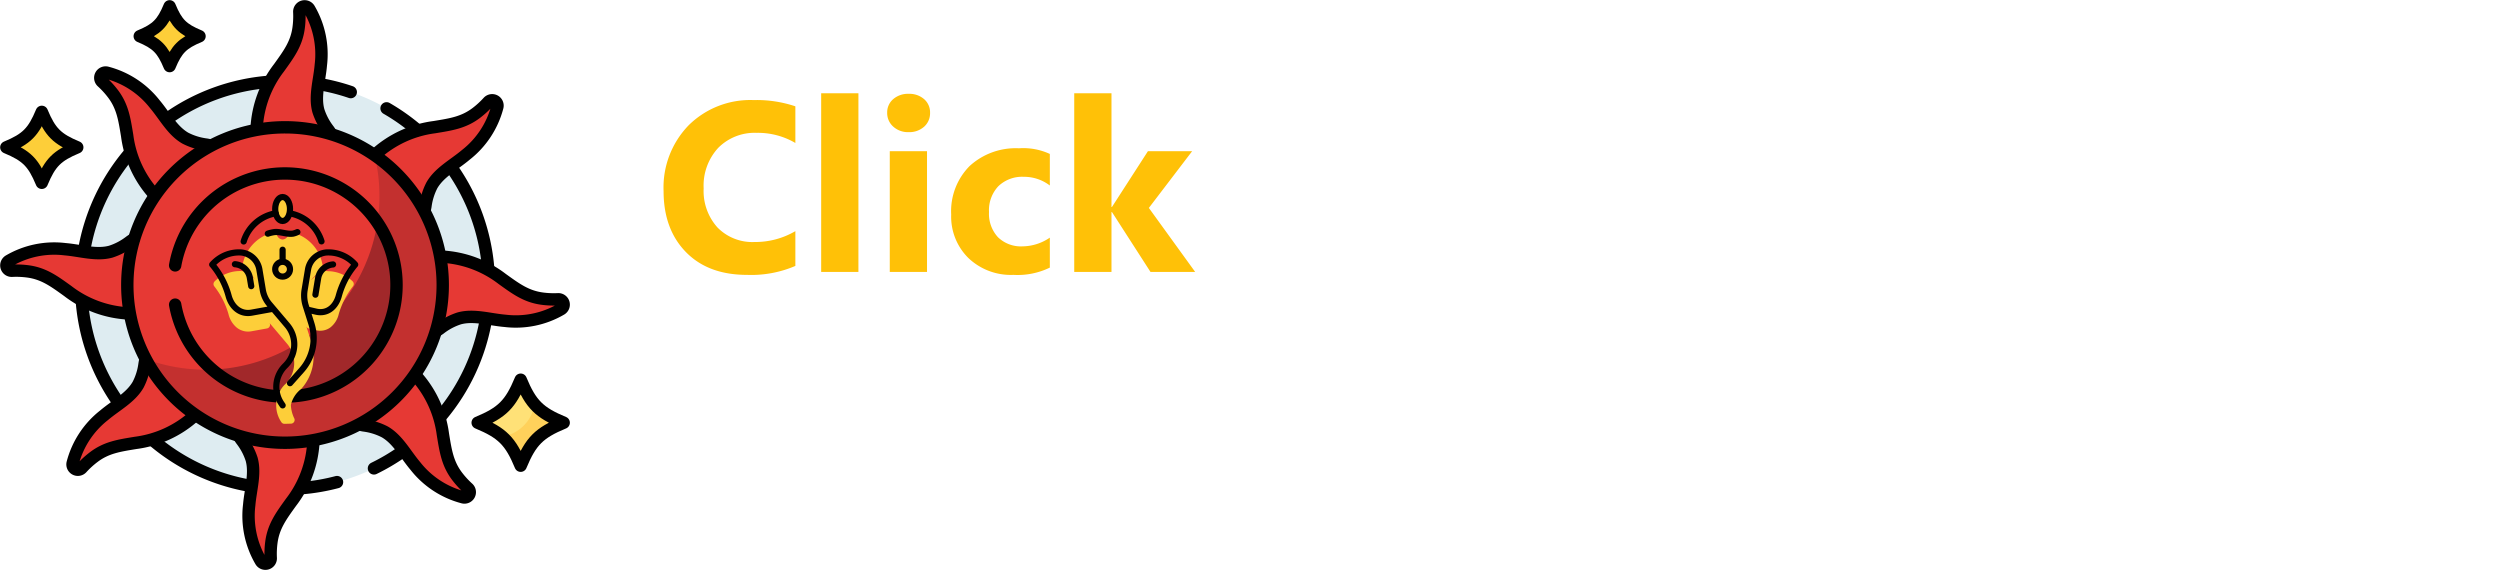 <svg xmlns="http://www.w3.org/2000/svg" xmlns:xlink="http://www.w3.org/1999/xlink" width="403.901" height="92.096" viewBox="0 0 403.901 92.096"><defs><filter id="a" x="25.493" y="28.574" width="40.674" height="48.906" filterUnits="userSpaceOnUse"><feOffset dy="3" input="SourceAlpha"/><feGaussianBlur stdDeviation="3" result="b"/><feFlood flood-color="#fca62f"/><feComposite operator="in" in2="b"/><feComposite in="SourceGraphic"/></filter></defs><g transform="translate(-483.552 -294.067)"><g transform="translate(28 220)"><g transform="translate(456.145 75)"><g transform="translate(0 0)"><g transform="translate(0 0)"><path d="M107.195,140.122a32.928,32.928,0,1,1,32.928-32.928A32.914,32.914,0,0,1,107.195,140.122Z" transform="translate(-61.74 -62.08)" fill="#deecf1"/><path d="M230.7,30.949a17.854,17.854,0,0,1,3.476-13.519c1.591-2.217,2.819-3.859,3.17-6.434a14.308,14.308,0,0,0,.109-2.606.862.862,0,0,1,1.609-.453,14.475,14.475,0,0,1,1.87,9.047c-.212,2.508-1.036,5.031-.4,7.38a10.105,10.105,0,0,0,1.647,3.119,6.305,6.305,0,1,1-11.381,4.4s-.1-.935-.1-.935Z" transform="translate(-189.696 -7.41)" fill="#e63934"/><path d="M102.683,88.733a17.855,17.855,0,0,1-7.1-12.017c-.443-2.693-.735-4.722-2.308-6.791A14.309,14.309,0,0,0,91.507,68a.862.862,0,0,1,.818-1.458,14.475,14.475,0,0,1,7.719,5.075c1.623,1.923,2.825,4.29,4.938,5.5a10.1,10.1,0,0,0,3.37,1.041,6.306,6.306,0,1,1-4.935,11.161l-.733-.589Z" transform="translate(-75.63 -55.729)" fill="#e63934"/><path d="M30.949,223.279A17.854,17.854,0,0,1,17.43,219.8c-2.217-1.591-3.859-2.819-6.434-3.17a14.306,14.306,0,0,0-2.606-.109.862.862,0,0,1-.453-1.609,14.475,14.475,0,0,1,9.047-1.87c2.508.212,5.031,1.036,7.38.4a10.1,10.1,0,0,0,3.119-1.647,6.306,6.306,0,1,1,4.4,11.381l-.935.1Z" transform="translate(-7.07 -173.716)" fill="#e63934"/><path d="M88.733,308.02a17.855,17.855,0,0,1-12.017,7.1c-2.693.443-4.722.735-6.791,2.308A14.3,14.3,0,0,0,68,319.2a.862.862,0,0,1-1.458-.818,14.475,14.475,0,0,1,5.075-7.719c1.923-1.624,4.29-2.825,5.5-4.938a10.1,10.1,0,0,0,1.041-3.37,6.306,6.306,0,1,1,11.161,4.935l-.589.733Z" transform="translate(-55.389 -244.503)" fill="#e63934"/><path d="M223.279,345.6a17.854,17.854,0,0,1-3.476,13.519c-1.591,2.217-2.819,3.859-3.17,6.434a14.306,14.306,0,0,0-.109,2.606.862.862,0,0,1-1.609.453,14.475,14.475,0,0,1-1.87-9.047c.212-2.508,1.036-5.031.4-7.38a10.1,10.1,0,0,0-1.647-3.119,6.306,6.306,0,1,1,11.381-4.4s.1.935.1.935Z" transform="translate(-173.376 -278.908)" fill="#e63934"/><path d="M308.02,314.015a17.855,17.855,0,0,1,7.1,12.017c.443,2.693.735,4.722,2.308,6.791a14.32,14.32,0,0,0,1.766,1.92.862.862,0,0,1-.818,1.458,14.475,14.475,0,0,1-7.719-5.075c-1.624-1.923-2.825-4.29-4.938-5.5a10.1,10.1,0,0,0-3.37-1.041,6.306,6.306,0,1,1,4.935-11.16l.733.589Z" transform="translate(-244.164 -256.788)" fill="#e63934"/><path d="M345.6,230.7a17.854,17.854,0,0,1,13.519,3.476c2.217,1.591,3.859,2.819,6.434,3.17a14.309,14.309,0,0,0,2.606.109.862.862,0,0,1,.453,1.609,14.475,14.475,0,0,1-9.047,1.87c-2.508-.212-5.031-1.036-7.38-.4a10.1,10.1,0,0,0-3.119,1.647,6.306,6.306,0,1,1-4.4-11.381l.935-.1Z" transform="translate(-278.568 -190.035)" fill="#e63934"/><path d="M314.015,102.683a17.855,17.855,0,0,1,12.017-7.1c2.693-.443,4.722-.735,6.791-2.308a14.312,14.312,0,0,0,1.92-1.766.862.862,0,0,1,1.458.818,14.475,14.475,0,0,1-5.075,7.719c-1.923,1.623-4.29,2.825-5.5,4.938a10.1,10.1,0,0,0-1.041,3.37,6.305,6.305,0,1,1-11.16-4.935l.589-.733Z" transform="translate(-256.448 -75.97)" fill="#e63934"/><path d="M163.1,140.851c0,14.072-8.173,22.245-22.245,22.245-6.388,0-11.265-.975-15.737-4.86-2.354-2.045-5.292-2.654-6.77-5.429a25.485,25.485,0,0,1,36.978-32.931C161.974,124.474,163.1,132.154,163.1,140.851Z" transform="translate(-95.397 -95.736)" fill="#e63934"/><path d="M168.761,140.238a28.074,28.074,0,0,1-36.978,32.931,25.757,25.757,0,0,0,5.806,7.288,25.481,25.481,0,1,0,31.172-40.219Z" transform="translate(-108.835 -116.098)" fill="#c3302f"/><path d="M174.508,192.54a18.033,18.033,0,1,1,18.033-18.033A18.019,18.019,0,0,1,174.508,192.54Z" transform="translate(-129.054 -129.393)" fill="#e63934"/><path d="M217.726,200.232A28.126,28.126,0,0,1,191.024,224a18.029,18.029,0,0,0,26.7-23.764Z" transform="translate(-157.342 -165.221)" fill="#a1282a"/><g transform="translate(76.584 60.413)"><path d="M440.421,347.8c-3.318,1.5-3.744,2.278-5.242,5.6a.465.465,0,0,1-.846,0,8.8,8.8,0,0,0-3.04-3.694,13.811,13.811,0,0,0-3.213-1.9.465.465,0,0,1,0-.846,10.61,10.61,0,0,0,6.252-6.252.465.465,0,0,1,.846,0,13.818,13.818,0,0,0,1.9,3.213c1.054,1.269,1.356,2.143,3.341,3.04A.464.464,0,0,1,440.421,347.8Z" transform="translate(-427.808 -340.43)" fill="#ffe177"/><path d="M457.179,362.7a11.3,11.3,0,0,1-4.351-3.04,6.387,6.387,0,0,1-5.787,5.787,11.3,11.3,0,0,1,3.04,4.351.465.465,0,0,0,.846,0,10.611,10.611,0,0,1,6.252-6.252A.465.465,0,0,0,457.179,362.7Z" transform="translate(-443.556 -356.177)" fill="#ffd15b"/></g><g transform="translate(0 16.71)"><path d="M16.309,105.764c-2.942,1.328-3.319,2.019-4.647,4.961a.412.412,0,0,1-.75,0,7.8,7.8,0,0,0-2.695-3.275,12.248,12.248,0,0,0-2.848-1.685.412.412,0,0,1,0-.75,9.407,9.407,0,0,0,5.543-5.543.412.412,0,0,1,.75,0,12.248,12.248,0,0,0,1.685,2.848c.935,1.125,1.2,1.9,2.962,2.695A.412.412,0,0,1,16.309,105.764Z" transform="translate(-5.127 -99.229)" fill="#fdce39"/><path d="M31.166,118.974a10.013,10.013,0,0,1-3.858-2.7,5.663,5.663,0,0,1-5.131,5.131,10.015,10.015,0,0,1,2.7,3.858.412.412,0,0,0,.75,0,9.407,9.407,0,0,1,5.543-5.543A.412.412,0,0,0,31.166,118.974Z" transform="translate(-19.089 -113.19)" fill="#fdce39"/></g><g transform="translate(21.89)"><path d="M134.871,12.22c-2.348,1.06-2.65,1.612-3.71,3.96a.329.329,0,0,1-.6,0,6.226,6.226,0,0,0-2.152-2.615,9.78,9.78,0,0,0-2.274-1.345.329.329,0,0,1,0-.6A7.51,7.51,0,0,0,130.562,7.2a.329.329,0,0,1,.6,0,9.776,9.776,0,0,0,1.346,2.274,5.432,5.432,0,0,0,2.365,2.152A.329.329,0,0,1,134.871,12.22Z" transform="translate(-125.944 -7.003)" fill="#fdce39"/><path d="M146.734,22.767a7.994,7.994,0,0,1-3.08-2.152,4.521,4.521,0,0,1-4.1,4.1,8,8,0,0,1,2.152,3.08.329.329,0,0,0,.6,0,7.51,7.51,0,0,1,4.425-4.425A.329.329,0,0,0,146.734,22.767Z" transform="translate(-137.091 -18.149)" fill="#fdce39"/></g></g><g transform="translate(0.43 0.09)"><path d="M151.444,80.809a32.734,32.734,0,0,1,16.143-5.891" transform="translate(-125.363 -62.703)" fill="none" stroke="#000" stroke-linecap="round" stroke-linejoin="round" stroke-miterlimit="10" stroke-width="2"/><path d="M76.881,154.608a32.817,32.817,0,0,1,7.278-15.616" transform="translate(-64.31 -115.167)" fill="none" stroke="#000" stroke-linecap="round" stroke-linejoin="round" stroke-miterlimit="10" stroke-width="2"/><path d="M80.66,286.709A32.916,32.916,0,0,1,74.844,270.5" transform="translate(-62.642 -222.846)" fill="none" stroke="#000" stroke-linecap="round" stroke-linejoin="round" stroke-miterlimit="10" stroke-width="2"/><path d="M154.09,401.959a32.9,32.9,0,0,1-15.578-7.307" transform="translate(-114.774 -324.505)" fill="none" stroke="#000" stroke-linecap="round" stroke-linejoin="round" stroke-miterlimit="10" stroke-width="2"/><path d="M276.507,431.74a32.682,32.682,0,0,1-5.716.978" transform="translate(-223.085 -354.873)" fill="none" stroke="#000" stroke-linecap="round" stroke-linejoin="round" stroke-miterlimit="10" stroke-width="2"/><path d="M339.812,404.82a32.865,32.865,0,0,1-4.511,2.66" transform="translate(-275.907 -332.831)" fill="none" stroke="#000" stroke-linecap="round" stroke-linejoin="round" stroke-miterlimit="10" stroke-width="2"/><path d="M402.33,286.911a32.818,32.818,0,0,1-7.252,15.572" transform="translate(-324.854 -236.285)" fill="none" stroke="#000" stroke-linecap="round" stroke-linejoin="round" stroke-miterlimit="10" stroke-width="2"/><path d="M404.356,151.144a32.734,32.734,0,0,1,5.936,16.271" transform="translate(-332.451 -125.118)" fill="none" stroke="#000" stroke-linecap="round" stroke-linejoin="round" stroke-miterlimit="10" stroke-width="2"/><path d="M351.526,102a33.056,33.056,0,0,0-4.966-3.511" transform="translate(-285.127 -82.004)" fill="none" stroke="#000" stroke-linecap="round" stroke-linejoin="round" stroke-miterlimit="10" stroke-width="2"/><path d="M292.337,78.245a32.621,32.621,0,0,0-4.926-1.265" transform="translate(-236.694 -64.391)" fill="none" stroke="#000" stroke-linecap="round" stroke-linejoin="round" stroke-miterlimit="10" stroke-width="2"/><path d="M230.684,27.21a17.49,17.49,0,0,1,3.615-9.781c1.591-2.217,2.819-3.859,3.17-6.434a14.308,14.308,0,0,0,.109-2.606.862.862,0,0,1,1.609-.453,14.475,14.475,0,0,1,1.87,9.047c-.212,2.508-1.036,5.031-.4,7.38a10.106,10.106,0,0,0,1.647,3.119q.125.174.237.353" transform="translate(-190.246 -7.499)" fill="none" stroke="#000" stroke-linecap="round" stroke-linejoin="round" stroke-miterlimit="10" stroke-width="2"/><path d="M100.013,86.267a17.484,17.484,0,0,1-4.432-9.552c-.443-2.693-.735-4.722-2.308-6.791A14.309,14.309,0,0,0,91.507,68a.862.862,0,0,1,.818-1.458,14.475,14.475,0,0,1,7.719,5.075c1.623,1.923,2.825,4.29,4.938,5.5a10.1,10.1,0,0,0,3.37,1.041q.271.044.532.11" transform="translate(-76.059 -55.819)" fill="none" stroke="#000" stroke-linecap="round" stroke-linejoin="round" stroke-miterlimit="10" stroke-width="2"/><path d="M27.246,227.131a17.49,17.49,0,0,1-9.817-3.617c-2.217-1.591-3.859-2.819-6.434-3.17a14.31,14.31,0,0,0-2.606-.109.862.862,0,0,1-.453-1.609,14.475,14.475,0,0,1,9.047-1.87c2.508.212,5.031,1.036,7.38.4a10.1,10.1,0,0,0,3.119-1.647,6.348,6.348,0,0,1,.573-.368" transform="translate(-7.499 -177.517)" fill="none" stroke="#000" stroke-linecap="round" stroke-linejoin="round" stroke-miterlimit="10" stroke-width="2"/><path d="M86.215,332.346a17.488,17.488,0,0,1-9.5,4.384c-2.693.443-4.722.735-6.791,2.308A14.308,14.308,0,0,0,68,340.8a.862.862,0,0,1-1.458-.818,14.476,14.476,0,0,1,5.075-7.719c1.923-1.623,4.29-2.825,5.5-4.938a10.1,10.1,0,0,0,1.041-3.37q.042-.261.1-.512" transform="translate(-55.819 -266.201)" fill="none" stroke="#000" stroke-linecap="round" stroke-linejoin="round" stroke-miterlimit="10" stroke-width="2"/><path d="M227.314,392.177a17.49,17.49,0,0,1-3.617,9.817c-1.591,2.217-2.819,3.859-3.17,6.434a14.31,14.31,0,0,0-.109,2.606.862.862,0,0,1-1.609.453,14.475,14.475,0,0,1-1.87-9.047c.212-2.508,1.036-5.031.4-7.38a10.1,10.1,0,0,0-1.647-3.119q-.177-.246-.328-.5" transform="translate(-177.7 -321.873)" fill="none" stroke="#000" stroke-linecap="round" stroke-linejoin="round" stroke-miterlimit="10" stroke-width="2"/><path d="M332.982,339.075A17.527,17.527,0,0,1,337,348.152c.443,2.693.735,4.722,2.308,6.791a14.3,14.3,0,0,0,1.766,1.92.862.862,0,0,1-.818,1.458,14.475,14.475,0,0,1-7.719-5.075c-1.623-1.923-2.825-4.29-4.938-5.5a10.1,10.1,0,0,0-3.37-1.041q-.231-.038-.454-.091" transform="translate(-266.467 -278.998)" fill="none" stroke="#000" stroke-linecap="round" stroke-linejoin="round" stroke-miterlimit="10" stroke-width="2"/><path d="M392.79,230.735a17.5,17.5,0,0,1,9.615,3.605c2.217,1.591,3.859,2.819,6.434,3.17a14.308,14.308,0,0,0,2.606.109.862.862,0,0,1,.453,1.609,14.475,14.475,0,0,1-9.047,1.87c-2.508-.212-5.031-1.036-7.38-.4a10.105,10.105,0,0,0-3.119,1.647q-.2.146-.412.273" transform="translate(-322.285 -190.288)" fill="none" stroke="#000" stroke-linecap="round" stroke-linejoin="round" stroke-miterlimit="10" stroke-width="2"/><path d="M336.743,99.965a17.487,17.487,0,0,1,9.5-4.385c2.693-.443,4.722-.735,6.791-2.308a14.312,14.312,0,0,0,1.92-1.766.862.862,0,0,1,1.458.818,14.476,14.476,0,0,1-5.075,7.719c-1.923,1.623-4.29,2.825-5.5,4.938a10.1,10.1,0,0,0-1.041,3.37q-.046.282-.115.554" transform="translate(-277.088 -76.059)" fill="none" stroke="#000" stroke-linecap="round" stroke-linejoin="round" stroke-miterlimit="10" stroke-width="2"/><path d="M140.85,115.37a25.48,25.48,0,1,0,25.48,25.48A25.48,25.48,0,0,0,140.85,115.37Z" transform="translate(-95.825 -95.825)" fill="none" stroke="#000" stroke-linecap="round" stroke-linejoin="round" stroke-miterlimit="10" stroke-width="2"/><path d="M158.024,177.682a18.022,18.022,0,1,0,0-6.342" transform="translate(-130.748 -129.487)" fill="none" stroke="#000" stroke-linecap="round" stroke-linejoin="round" stroke-miterlimit="10" stroke-width="2"/><path d="M136.1,12.328c-2.759,1.143-3.685,2.069-4.828,4.828-1.143-2.759-2.069-3.685-4.828-4.828,2.759-1.143,3.685-2.069,4.828-4.828C132.411,10.259,133.338,11.185,136.1,12.328Z" transform="translate(-104.89 -7.5)" fill="none" stroke="#000" stroke-linecap="round" stroke-linejoin="round" stroke-miterlimit="10" stroke-width="2"/><path d="M18.959,107.332c-3.274,1.356-4.373,2.456-5.73,5.73-1.356-3.274-2.456-4.373-5.73-5.73,3.274-1.356,4.373-2.456,5.73-5.73C14.586,104.876,15.685,105.975,18.959,107.332Z" transform="translate(-7.5 -84.552)" fill="none" stroke="#000" stroke-linecap="round" stroke-linejoin="round" stroke-miterlimit="10" stroke-width="2"/><path d="M441.7,347.377c-3.97,1.645-5.3,2.978-6.948,6.948-1.645-3.97-2.978-5.3-6.948-6.948,3.97-1.645,5.3-2.978,6.948-6.948C436.4,344.4,437.733,345.732,441.7,347.377Z" transform="translate(-351.654 -280.107)" fill="none" stroke="#000" stroke-linecap="round" stroke-linejoin="round" stroke-miterlimit="10" stroke-width="2"/></g></g><g transform="translate(33.691 30.896)"><g transform="translate(0.21 0.218)"><g transform="matrix(1, 0, 0, 1, -34.49, -32.05)" filter="url(#a)"><path d="M1748.58-946.4v.01a.6.6,0,0,0-.515.348h0a2.2,2.2,0,0,1-.107.211,1.046,1.046,0,0,1-.847.566,1.045,1.045,0,0,1-.846-.566c-.024-.039-.059-.113-.105-.213a.6.6,0,0,0-.692-.325,6.553,6.553,0,0,0-4.882,5.647.6.6,0,0,0,.441.643c1.552.74,2.846,2.787,1.258.753a2.863,2.863,0,0,0-1.949-.853,5.9,5.9,0,0,0-4.2,1.67.6.6,0,0,0-.068.793,13.155,13.155,0,0,1,2.3,4.484,4.055,4.055,0,0,0,1.344,2.2,2.936,2.936,0,0,0,2.387.582l2.495-.454a.6.6,0,0,0,.418-.87l2.841,3.36a4.787,4.787,0,0,1-.269,6.477l-.059.058-.03.028h-.012a4.79,4.79,0,0,0-.6,6.042l.032.049a.6.6,0,0,0,.514.267l1.045-.028a.6.6,0,0,0,.543-.814,5.455,5.455,0,0,1-.568-2.212,4.567,4.567,0,0,1,1.674-2.586c.012-.012.024-.024.035-.037a7.769,7.769,0,0,0,1.6-7.5l-.825-2.612a.6.6,0,0,0,.437.4l.222.052.9.21a2.781,2.781,0,0,0,2.362-.463,3.852,3.852,0,0,0,1.335-2.156,13.14,13.14,0,0,1,2.3-4.485.6.6,0,0,0-.068-.793,5.843,5.843,0,0,0-4.022-1.639.6.6,0,0,0-.175-.03h0v0a2.9,2.9,0,0,0-1.948.856c-1.432,1.5.334-.229.985-.681a.6.6,0,0,0,.381-.613,6.566,6.566,0,0,0-4.9-5.764.6.6,0,0,0-.178-.019Z" transform="translate(-1701.46 980.97)" fill="#fdce39" fill-rule="evenodd"/></g><path d="M56.372,1035.47c.089,0,.248.062.436.366a2.922,2.922,0,0,1,0,2.731c-.188.3-.346.366-.436.366s-.248-.062-.436-.366a2.922,2.922,0,0,1,0-2.731C56.124,1035.532,56.283,1035.47,56.372,1035.47Z" transform="translate(-45.209 -1035.47)" fill="#fdce39" fill-rule="evenodd"/></g><g transform="translate(0 0)"><path d="M190.43,684.924l-3.215.584c-1.861.338-3.262-.956-3.73-2.782a13.171,13.171,0,0,0-2.631-4.985,5.773,5.773,0,0,1,4.6-1.961,3.306,3.306,0,0,1,3.014,2.723l.554,3.325a4.788,4.788,0,0,0,1.068,2.306l2.887,3.412a4.789,4.789,0,0,1-.27,6.479l-.094.094a4.789,4.789,0,0,0-.6,6.042l.217.325" transform="translate(-180.853 -666.825)" fill="none" stroke="#000" stroke-linecap="round" stroke-linejoin="round" stroke-width="1"/><path d="M194.2,685.029l.452.105.9.21c1.842.429,3.228-.792,3.7-2.618a13.169,13.169,0,0,1,2.631-4.985,5.773,5.773,0,0,0-4.6-1.961,3.306,3.306,0,0,0-3.014,2.723l-.554,3.325a5.5,5.5,0,0,0,.179,2.557l.92,2.921a7.769,7.769,0,0,1-1.6,7.5l-1.861,2.094" transform="translate(-178.783 -666.825)" fill="none" stroke="#000" stroke-linecap="round" stroke-linejoin="round" stroke-width="1"/><circle cx="1.197" cy="1.197" r="1.197" transform="translate(10.176 10.467)" fill="none" stroke="#000" stroke-linecap="round" stroke-linejoin="round" stroke-width="1"/><path d="M190.353,677.214v-1.8" transform="translate(-178.98 -666.897)" fill="none" stroke="#000" stroke-linecap="round" stroke-linejoin="round" stroke-width="1"/><path d="M191.457,670.53a6.584,6.584,0,0,1,4.965,4.494" transform="translate(-178.763 -667.86)" fill="none" stroke="#000" stroke-linecap="round" stroke-linejoin="round" stroke-width="1"/><ellipse cx="1.197" cy="1.937" rx="1.197" ry="1.937" transform="translate(10.176)" fill="none" stroke="#000" stroke-linecap="round" stroke-linejoin="round" stroke-width="1"/><path d="M188.359,673.29a5.739,5.739,0,0,1,1.085-.258c.987-.089,1.988.39,2.963.254a2.966,2.966,0,0,0,.724-.247" transform="translate(-179.373 -667.369)" fill="none" stroke="#000" stroke-linecap="round" stroke-linejoin="round" stroke-width="1"/><path d="M185.1,675.046a6.584,6.584,0,0,1,5.158-4.546" transform="translate(-180.016 -667.866)" fill="none" stroke="#000" stroke-linecap="round" stroke-linejoin="round" stroke-width="1"/><path d="M183.919,677.369a2.653,2.653,0,0,1,2.413,2.2l.222,1.343" transform="translate(-180.249 -666.512)" fill="none" stroke="#000" stroke-linecap="round" stroke-linejoin="round" stroke-width="1"/><path d="M197.631,677.4a2.648,2.648,0,0,0-2.406,2.2l-.442,2.685" transform="translate(-178.107 -666.506)" fill="none" stroke="#000" stroke-linecap="round" stroke-linejoin="round" stroke-width="1"/></g></g></g></g><g transform="translate(20 397)"><g transform="translate(-4 -22)"><g transform="translate(0 -1)"><path d="M25.86-27.308,16.453,0H9.483L.19-27.308H6.817l5.694,19a13.611,13.611,0,0,1,.552,2.723h.114a15.392,15.392,0,0,1,.59-2.8l5.656-18.929ZM43.532-8.036H30.812q.3,4.247,5.351,4.247a10.447,10.447,0,0,0,5.656-1.523V-.971A14.858,14.858,0,0,1,34.792.476q-4.723,0-7.332-2.618a9.893,9.893,0,0,1-2.609-7.3,10.435,10.435,0,0,1,2.818-7.693A9.389,9.389,0,0,1,34.6-19.976a8.522,8.522,0,0,1,6.6,2.533,9.753,9.753,0,0,1,2.333,6.875Zm-5.58-3.694q0-4.189-3.39-4.189a3.236,3.236,0,0,0-2.5,1.2,5.445,5.445,0,0,0-1.285,2.99ZM66.193,0H60.176V-2.685H60.1A6.747,6.747,0,0,1,54.063.476,7.393,7.393,0,0,1,48.179-2.1q-2.228-2.58-2.228-7.208a11.626,11.626,0,0,1,2.457-7.75,8.013,8.013,0,0,1,6.437-2.914q3.771,0,5.256,2.7h.076v-11.6h6.018Zm-5.9-9.483V-10.95a4.614,4.614,0,0,0-1.1-3.161,3.648,3.648,0,0,0-2.875-1.257A3.625,3.625,0,0,0,53.187-13.8a7.3,7.3,0,0,0-1.124,4.313,6.313,6.313,0,0,0,1.085,3.961,3.6,3.6,0,0,0,3.009,1.39A3.619,3.619,0,0,0,59.138-5.6,6.112,6.112,0,0,0,60.29-9.483Zm14.016-13.1a3.515,3.515,0,0,1-2.495-.9,2.914,2.914,0,0,1-.971-2.219,2.811,2.811,0,0,1,.971-2.209,3.631,3.631,0,0,1,2.495-.857,3.623,3.623,0,0,1,2.5.857,2.823,2.823,0,0,1,.962,2.209,2.9,2.9,0,0,1-.962,2.247A3.574,3.574,0,0,1,74.306-22.585ZM77.276,0H71.259V-19.5h6.018ZM97.119-.7A11.9,11.9,0,0,1,91.235.476,9.952,9.952,0,0,1,83.96-2.247a9.4,9.4,0,0,1-2.78-7.027,10.361,10.361,0,0,1,2.98-7.836,11.014,11.014,0,0,1,7.969-2.866,10.226,10.226,0,0,1,4.989.914v5.1a6.86,6.86,0,0,0-4.208-1.409,5.545,5.545,0,0,0-4.1,1.514,5.649,5.649,0,0,0-1.514,4.18A5.557,5.557,0,0,0,88.74-5.608a5.319,5.319,0,0,0,3.98,1.476,7.942,7.942,0,0,0,4.4-1.409Zm39.3.7h-6.7l-1.942-6.075h-9.712L116.143,0h-6.665l9.94-27.308h7.293ZM126.369-10.8l-2.933-9.179a11.961,11.961,0,0,1-.457-2.457h-.152a10.416,10.416,0,0,1-.476,2.38L119.38-10.8Zm11.6,10.283V-5.389a12.812,12.812,0,0,0,2.961,1.333,9.818,9.818,0,0,0,2.79.438,5.984,5.984,0,0,0,2.523-.438,1.415,1.415,0,0,0,.924-1.333,1.233,1.233,0,0,0-.419-.952,3.894,3.894,0,0,0-1.076-.667,12.21,12.21,0,0,0-1.438-.514q-.781-.229-1.5-.514a14.414,14.414,0,0,1-2.047-.943,5.917,5.917,0,0,1-1.485-1.171,4.6,4.6,0,0,1-.914-1.542,6.155,6.155,0,0,1-.314-2.076,5.344,5.344,0,0,1,.714-2.818,5.833,5.833,0,0,1,1.9-1.933,8.7,8.7,0,0,1,2.723-1.1,14.2,14.2,0,0,1,3.19-.352,17.7,17.7,0,0,1,2.628.2,19.614,19.614,0,0,1,2.628.581v4.646a9.5,9.5,0,0,0-2.447-1,10.322,10.322,0,0,0-2.561-.333,5.675,5.675,0,0,0-1.114.1,3.669,3.669,0,0,0-.924.3,1.7,1.7,0,0,0-.628.514,1.184,1.184,0,0,0-.229.714,1.319,1.319,0,0,0,.343.914,2.977,2.977,0,0,0,.9.657,8.835,8.835,0,0,0,1.228.5q.676.219,1.343.448a17.455,17.455,0,0,1,2.171.914A6.941,6.941,0,0,1,151.5-9.655a4.562,4.562,0,0,1,1.066,1.562,5.55,5.55,0,0,1,.371,2.133A5.563,5.563,0,0,1,152.182-3a6.022,6.022,0,0,1-2,2A9.068,9.068,0,0,1,147.307.124a15.941,15.941,0,0,1-3.38.352A17.425,17.425,0,0,1,137.966-.514Zm30.221.286a8.9,8.9,0,0,1-4.018.7q-6.36,0-6.36-6.608v-8.931h-3.161V-19.5h3.161v-4.208l6-1.714V-19.5h4.38v4.437h-4.38v7.884q0,3.047,2.418,3.047a4.077,4.077,0,0,0,1.961-.552ZM184.3-14.073a5.22,5.22,0,0,0-2.533-.59,3.649,3.649,0,0,0-3.066,1.438,6.272,6.272,0,0,0-1.1,3.913V0h-6.018V-19.5h6.018v3.618h.076q1.428-3.961,5.142-3.961a3.875,3.875,0,0,1,1.485.229ZM196.238.476a10.483,10.483,0,0,1-7.665-2.733,9.907,9.907,0,0,1-2.79-7.417,9.907,9.907,0,0,1,2.895-7.57,10.937,10.937,0,0,1,7.827-2.733,10.356,10.356,0,0,1,7.617,2.733,9.714,9.714,0,0,1,2.761,7.227,10.311,10.311,0,0,1-2.847,7.674A10.6,10.6,0,0,1,196.238.476Zm.152-15.844a4.014,4.014,0,0,0-3.313,1.466A6.466,6.466,0,0,0,191.9-9.75q0,5.618,4.532,5.618,4.323,0,4.323-5.77Q200.751-15.368,196.39-15.368Z" transform="translate(664.57 -36)" fill="#fff"/><path d="M22.7-.971A18.008,18.008,0,0,1,14.892.476q-6.284,0-9.883-3.694t-3.6-9.845A14.428,14.428,0,0,1,5.456-23.689a14.154,14.154,0,0,1,10.5-4.075A19.641,19.641,0,0,1,22.7-26.755v5.922a11.945,11.945,0,0,0-6.246-1.638,8.286,8.286,0,0,0-6.208,2.418A8.974,8.974,0,0,0,7.884-13.5a8.8,8.8,0,0,0,2.228,6.313,7.871,7.871,0,0,0,6,2.352A12.8,12.8,0,0,0,22.7-6.589ZM32.887,0H26.87V-28.869h6.018ZM41-22.585a3.515,3.515,0,0,1-2.495-.9,2.914,2.914,0,0,1-.971-2.219,2.811,2.811,0,0,1,.971-2.209A3.631,3.631,0,0,1,41-28.774a3.623,3.623,0,0,1,2.5.857,2.823,2.823,0,0,1,.962,2.209,2.9,2.9,0,0,1-.962,2.247A3.574,3.574,0,0,1,41-22.585ZM43.97,0H37.953V-19.5H43.97ZM63.813-.7A11.9,11.9,0,0,1,57.929.476a9.952,9.952,0,0,1-7.274-2.723,9.4,9.4,0,0,1-2.78-7.027,10.361,10.361,0,0,1,2.98-7.836,11.014,11.014,0,0,1,7.969-2.866,10.226,10.226,0,0,1,4.989.914v5.1A6.86,6.86,0,0,0,59.6-15.368a5.545,5.545,0,0,0-4.1,1.514,5.649,5.649,0,0,0-1.514,4.18,5.557,5.557,0,0,0,1.447,4.066,5.319,5.319,0,0,0,3.98,1.476,7.942,7.942,0,0,0,4.4-1.409Zm23.48.7H80.076L73.849-9.674h-.076V0H67.755V-28.869h6.018v18.376h.076L79.657-19.5H86.8l-6.989,9.16Z" transform="translate(573.351 -36)" fill="#ffc107"/></g><g transform="translate(1.24 -0.16)"><g transform="translate(573.76 -25.594)"><path d="M5.2,2.387,6.467-.947H4.021L2.66,2.624l-.947-.237L2.975-.947H.608L.983-1.992H3.37L4.3-4.478H2.206l.355-1.046H4.691L6.033-9.054,7-8.818,5.737-5.523H8.183L9.525-9.054l.967.237L9.229-5.523H11.6l-.355,1.046H8.834L7.907-1.992h2.111L9.643-.947H7.512L6.151,2.624Zm.138-6.865L4.415-1.992H6.861l.927-2.486Zm17.1-3.215a1.606,1.606,0,0,1-.483.1,1.959,1.959,0,0,1-.385-.039,3.675,3.675,0,0,0-.592-1.992H17.455l-.809,5.05,2.131-.1q.769-.039,1.282-1.3h.631L20.078-2.13h-.612a2.146,2.146,0,0,0-.168-.848.971.971,0,0,0-.335-.483,1.044,1.044,0,0,0-.4-.108l-2.071-.079-.769,4.892a5.072,5.072,0,0,0,1.894.513l-.1.73H12.089l.118-.73a4.463,4.463,0,0,0,1.775-.513l1.7-10.672A4.429,4.429,0,0,0,14-9.942l.1-.73h8.66Zm1.835,2.7a.511.511,0,0,0-.286-.533,2.741,2.741,0,0,0-.957-.118l-.1-.651,2.8-.612.493.493q-.178,1.006-.641,3.669T25.129.385a1.268,1.268,0,0,0,.286.819.926.926,0,0,0,.759.355q1.144,0,1.992-1.549A10.857,10.857,0,0,0,29.33-3.551l.533-3.314H31.54L30.317.829v.1q0,.335.395.335A2.181,2.181,0,0,0,31.737.888l.2.631a3.707,3.707,0,0,1-2.249,1.1,1.152,1.152,0,0,1-.888-.256.852.852,0,0,1-.217-.562A14.522,14.522,0,0,1,28.8.2q-1.322,2.426-3.176,2.426a2.3,2.3,0,0,1-1.647-.552A2.046,2.046,0,0,1,23.393.513q0-.158.039-.513Q24.28-4.833,24.28-4.991ZM35.446.71a.61.61,0,0,0,.69.69A4.727,4.727,0,0,0,38.306.395l.473.671q-.612.493-.967.74a5.645,5.645,0,0,1-1.065.533,3.874,3.874,0,0,1-1.46.286A1.519,1.519,0,0,1,34.134,2.2a1.42,1.42,0,0,1-.4-1.016q0-.592.986-6.845H33.3l.118-.651a3.824,3.824,0,0,0,1.677-.819A5.847,5.847,0,0,0,36.116-8.64h.789L36.59-6.727h3.156l-.217,1.065H36.412l-.237,1.44Q35.446.217,35.446.71Zm6.194-5.7a.511.511,0,0,0-.286-.533,2.741,2.741,0,0,0-.957-.118l-.1-.651L43.1-6.9l.493.493q-.178,1.006-.641,3.669T42.488.385a1.268,1.268,0,0,0,.286.819.926.926,0,0,0,.759.355q1.144,0,1.992-1.549A10.857,10.857,0,0,0,46.69-3.551l.533-3.314H48.9L47.676.829v.1q0,.335.395.335A2.181,2.181,0,0,0,49.1.888l.2.631a3.707,3.707,0,0,1-2.249,1.1,1.152,1.152,0,0,1-.888-.256.852.852,0,0,1-.217-.562A14.521,14.521,0,0,1,46.157.2q-1.322,2.426-3.176,2.426a2.3,2.3,0,0,1-1.647-.552A2.046,2.046,0,0,1,40.752.513q0-.158.039-.513Q41.64-4.833,41.64-4.991Zm9.351,7.477Q52.135-4.793,52.135-5.1a.426.426,0,0,0-.3-.424,2.832,2.832,0,0,0-.967-.118l-.1-.651L53.516-6.9l.493.493L53.733-4.5q1.2-2.407,2.6-2.407a1.425,1.425,0,0,1,1.134.464,1.549,1.549,0,0,1,.4,1.046,1.48,1.48,0,0,1-.355,1,1.142,1.142,0,0,1-.907.414.748.748,0,0,1-.73-.335,2.093,2.093,0,0,0,.138-.8q0-.464-.355-.464-.671,0-1.45,1.381A10.926,10.926,0,0,0,53.1-.375l-.375,2.86Zm15.17-7.3a2.874,2.874,0,0,1-1.637,2.456,7.814,7.814,0,0,1-4.123,1v.454A3.093,3.093,0,0,0,60.874.977a1.527,1.527,0,0,0,1.282.621,4.864,4.864,0,0,0,2.7-1.2l.572.73a5.318,5.318,0,0,1-1.6,1.055,4.992,4.992,0,0,1-2.071.444,2.89,2.89,0,0,1-2.4-.947,3.542,3.542,0,0,1-.759-2.288,7.2,7.2,0,0,1,1.351-4.567,4.245,4.245,0,0,1,3.5-1.726,2.939,2.939,0,0,1,2.022.612A1.918,1.918,0,0,1,66.161-4.813ZM63.32-6A2.189,2.189,0,0,0,61.5-4.971a6.092,6.092,0,0,0-1,2.643,5.108,5.108,0,0,0,2.841-.71,2.109,2.109,0,0,0,1.085-1.815,1.2,1.2,0,0,0-.286-.809A1.017,1.017,0,0,0,63.32-6Z" transform="translate(-0.608 11.417)" fill="#fff"/><path d="M6.914-10.56a5.493,5.493,0,0,1,3.077.69A2.446,2.446,0,0,1,11-7.7q0,4.517-5.662,4.517h-.69l-.73,4.537a4.6,4.6,0,0,0,1.775.513l-.079.73H.384l.1-.73a4.007,4.007,0,0,0,1.677-.513L3.876-9.317a4.168,4.168,0,0,0-1.7-.513l.1-.73Zm.158.829a2.561,2.561,0,0,0-1.233.168.835.835,0,0,0-.266.542L4.783-4.07h.552A4.12,4.12,0,0,0,8.186-5,3.389,3.389,0,0,0,9.222-7.66Q9.222-9.732,7.071-9.732ZM11.865,2.6q1.144-7.279,1.144-7.585a.426.426,0,0,0-.3-.424,2.832,2.832,0,0,0-.967-.118l-.1-.651,2.742-.612.493.493-.276,1.914q1.2-2.407,2.6-2.407a1.425,1.425,0,0,1,1.134.464,1.549,1.549,0,0,1,.4,1.046,1.48,1.48,0,0,1-.355,1,1.142,1.142,0,0,1-.907.414.748.748,0,0,1-.73-.335,2.093,2.093,0,0,0,.138-.8q0-.464-.355-.464-.671,0-1.45,1.381A10.926,10.926,0,0,0,13.976-.263L13.6,2.6Zm15.17-7.3A2.874,2.874,0,0,1,25.4-2.245a7.814,7.814,0,0,1-4.123,1V-.8a3.093,3.093,0,0,0,.473,1.884,1.527,1.527,0,0,0,1.282.621,4.864,4.864,0,0,0,2.7-1.2l.572.73a5.318,5.318,0,0,1-1.6,1.055,4.992,4.992,0,0,1-2.071.444,2.89,2.89,0,0,1-2.4-.947A3.542,3.542,0,0,1,19.48-.5a7.2,7.2,0,0,1,1.351-4.567,4.245,4.245,0,0,1,3.5-1.726,2.939,2.939,0,0,1,2.022.612A1.918,1.918,0,0,1,27.035-4.7ZM24.194-5.885A2.189,2.189,0,0,0,22.37-4.859a6.092,6.092,0,0,0-1,2.643,5.108,5.108,0,0,0,2.841-.71A2.109,2.109,0,0,0,25.3-4.741a1.2,1.2,0,0,0-.286-.809A1.017,1.017,0,0,0,24.194-5.885Zm10.771-.493.513-2.92q0-.829-1.519-.986l.1-.651,2.86-.217.454.493L35.537.7a2.674,2.674,0,0,0-.059.375q0,.3.395.3A2.181,2.181,0,0,0,36.9,1l.2.631a3.7,3.7,0,0,1-2.229,1.1,1.185,1.185,0,0,1-.907-.256.93.93,0,0,1-.217-.621A7.285,7.285,0,0,1,33.9.664q-1.4,2.071-2.851,2.071a2.142,2.142,0,0,1-2-.917,4.8,4.8,0,0,1-.552-2.486,8.3,8.3,0,0,1,.5-2.92,5.7,5.7,0,0,1,1.529-2.278,3.3,3.3,0,0,1,2.259-.927A5.393,5.393,0,0,1,34.965-6.378ZM31.513,1.71q.829,0,1.716-1.43a9.806,9.806,0,0,0,1.243-3.62l.335-2.071a2.684,2.684,0,0,0-1.48-.493q-1.3,0-2.19,1.677a7.292,7.292,0,0,0-.888,3.452Q30.251,1.71,31.513,1.71Zm8.621-6.589a.511.511,0,0,0-.286-.533,2.741,2.741,0,0,0-.957-.118l-.1-.651,2.8-.612.493.493Q40.943.566,40.943.881a.754.754,0,0,0,.069.4q.069.089.375.089A2.166,2.166,0,0,0,42.323,1l.2.631a3.717,3.717,0,0,1-2.269,1.1,1.152,1.152,0,0,1-.888-.256,1.018,1.018,0,0,1-.217-.681q0-.424.493-3.511T40.134-4.879ZM42.56-9.337a1.337,1.337,0,0,1-.325.907,1.018,1.018,0,0,1-.8.375q-.967,0-.967-.888a1.512,1.512,0,0,1,.325-1.026,1.018,1.018,0,0,1,.8-.375,1,1,0,0,1,.72.237A1.029,1.029,0,0,1,42.56-9.337ZM47.531,2.736q-3.373,0-3.373-3.334a6.747,6.747,0,0,1,1.953-5.228A3.464,3.464,0,0,1,48.5-6.792a3.975,3.975,0,0,1,2.15.523,1.663,1.663,0,0,1,.829,1.489,1.515,1.515,0,0,1-.355.986,1.016,1.016,0,0,1-.789.434q-.868,0-.947-.71a1.694,1.694,0,0,0,.316-.888q0-.947-.848-.947-1.2,0-2.071,1.6a7.277,7.277,0,0,0-.868,3.531,3.173,3.173,0,0,0,.464,1.785,1.557,1.557,0,0,0,1.391.7,3.051,3.051,0,0,0,1.154-.266A4.912,4.912,0,0,0,49.938.9l.375-.276.533.73a4.975,4.975,0,0,1-1.489.937A4.529,4.529,0,0,1,47.531,2.736ZM54.751.822a.61.61,0,0,0,.69.69A4.727,4.727,0,0,0,57.612.507l.473.671q-.612.493-.967.74a5.645,5.645,0,0,1-1.065.533,3.874,3.874,0,0,1-1.46.286,1.519,1.519,0,0,1-1.154-.424,1.42,1.42,0,0,1-.4-1.016q0-.592.986-6.845H52.6L52.72-6.2A3.824,3.824,0,0,0,54.4-7.019a5.847,5.847,0,0,0,1.026-1.509h.789L55.9-6.615h3.156L58.835-5.55H55.718l-.237,1.44Q54.751.329,54.751.822Zm6.076-5.7a.511.511,0,0,0-.286-.533,2.741,2.741,0,0,0-.957-.118l-.1-.651,2.8-.612.493.493Q61.636.566,61.636.881a.754.754,0,0,0,.069.4q.069.089.375.089A2.166,2.166,0,0,0,63.017,1l.2.631a3.717,3.717,0,0,1-2.269,1.1,1.152,1.152,0,0,1-.888-.256,1.018,1.018,0,0,1-.217-.681q0-.424.493-3.511T60.827-4.879Zm2.426-4.458a1.337,1.337,0,0,1-.325.907,1.018,1.018,0,0,1-.8.375q-.967,0-.967-.888a1.512,1.512,0,0,1,.325-1.026,1.018,1.018,0,0,1,.8-.375,1,1,0,0,1,.72.237A1.029,1.029,0,0,1,63.254-9.337ZM68.383,1.789q1.124,0,2.022-1.578a7.606,7.606,0,0,0,.9-3.817q0-2.239-1.381-2.239-1.144,0-2.032,1.588A7.709,7.709,0,0,0,67-.44Q67,1.789,68.383,1.789Zm0,.947a3.119,3.119,0,0,1-2.4-.878,3.523,3.523,0,0,1-.819-2.5,7.42,7.42,0,0,1,1.263-4.33,4.016,4.016,0,0,1,3.492-1.825,3.119,3.119,0,0,1,2.4.878,3.523,3.523,0,0,1,.819,2.5A7.408,7.408,0,0,1,71.874.921,4.023,4.023,0,0,1,68.383,2.736ZM74.991,2.6q1.164-7.279,1.164-7.585a.426.426,0,0,0-.3-.424,2.832,2.832,0,0,0-.967-.118l-.1-.651,2.683-.612.493.493-.2,1.815q1.282-2.308,3.117-2.308a2.3,2.3,0,0,1,1.647.552,2.046,2.046,0,0,1,.582,1.558,18.989,18.989,0,0,1-.316,2.17Q82.231.7,82.231.95a.578.578,0,0,0,.069.335q.069.089.375.089A2.166,2.166,0,0,0,83.612,1l.2.631a3.717,3.717,0,0,1-2.269,1.1,1.124,1.124,0,0,1-.888-.266,1.012,1.012,0,0,1-.217-.661q0-.395.473-3.117a32.285,32.285,0,0,0,.473-3.215,1.271,1.271,0,0,0-.286-.838.937.937,0,0,0-.759-.345q-1.144,0-1.992,1.539A10.748,10.748,0,0,0,77.181-.618L76.668,2.6Z" transform="translate(67.151 11.152)" fill="#fff"/></g><path d="M.235,2.381a1.2,1.2,0,0,1-.118-.6A1.073,1.073,0,0,1,.491,1.01,1.265,1.265,0,0,1,1.409.645,1.047,1.047,0,0,1,2.227.95a1.175,1.175,0,0,1,.276.819,3.15,3.15,0,0,1-.7,1.943A5.943,5.943,0,0,1,0,5.261l-.414-.572a2.944,2.944,0,0,0,.888-.937,2,2,0,0,0,.335-.986q0-.424-.335-.424A1.969,1.969,0,0,0,.235,2.381ZM10.809-6.753h1.5L13.353.507q2.663-4.182,2.663-5.563a.682.682,0,0,0-.612-.769l-.02-.651,2.15-.316.671.434a10.757,10.757,0,0,1-1.539,3.432L13,2.736A3.243,3.243,0,0,1,11.953,2.6l-.769-5.307L7.79,2.736A8.677,8.677,0,0,1,6.765,2.6l-.986-7.22q-.079-.612-.414-.75A3.406,3.406,0,0,0,4.5-5.53l-.079-.651,2.308-.612.513.473L8.145.487a28.407,28.407,0,0,0,2.407-4.656A8.972,8.972,0,0,0,10.809-6.753Zm9.666,1.874a.511.511,0,0,0-.286-.533,2.741,2.741,0,0,0-.957-.118l-.1-.651,2.8-.612.493.493Q21.284.566,21.284.881a.754.754,0,0,0,.069.4q.069.089.375.089A2.166,2.166,0,0,0,22.664,1l.2.631a3.717,3.717,0,0,1-2.269,1.1,1.152,1.152,0,0,1-.888-.256,1.018,1.018,0,0,1-.217-.681q0-.424.493-3.511T20.475-4.879ZM22.9-9.337a1.336,1.336,0,0,1-.325.907,1.018,1.018,0,0,1-.8.375q-.967,0-.967-.888a1.512,1.512,0,0,1,.325-1.026,1.018,1.018,0,0,1,.8-.375,1,1,0,0,1,.72.237A1.029,1.029,0,0,1,22.9-9.337ZM26.551.822a.61.61,0,0,0,.69.69A4.727,4.727,0,0,0,29.411.507l.473.671q-.612.493-.967.74a5.645,5.645,0,0,1-1.065.533,3.874,3.874,0,0,1-1.46.286,1.519,1.519,0,0,1-1.154-.424,1.42,1.42,0,0,1-.4-1.016q0-.592.986-6.845H24.4l.118-.651A3.824,3.824,0,0,0,26.2-7.019a5.847,5.847,0,0,0,1.026-1.509h.789l-.316,1.914h3.156L30.634-5.55H27.517l-.237,1.44Q26.551.329,26.551.822ZM33.061-9.3q0-.829-1.519-.986l.1-.651,2.86-.217.493.493L33.988-4.484Q35.309-6.792,37.1-6.792a2.3,2.3,0,0,1,1.647.552,2.046,2.046,0,0,1,.582,1.558,6.4,6.4,0,0,1-.1.829L38.407.941q0,.434.395.434A2.181,2.181,0,0,0,39.827,1l.2.631a3.707,3.707,0,0,1-2.249,1.1,1.16,1.16,0,0,1-.9-.266.97.97,0,0,1-.227-.651q0-.385.473-3.107A32,32,0,0,0,37.6-4.514a1.285,1.285,0,0,0-.286-.848.937.937,0,0,0-.759-.345,2.228,2.228,0,0,0-1.825,1.272,9.609,9.609,0,0,0-1.193,3.068L32.883,2.6h-1.7l1.48-9.272Q33.061-9.081,33.061-9.3ZM51.052,2.6l.118-.73a4.463,4.463,0,0,0,1.775-.513h.1l-.454-3H48.921l-1.3,3.018a5.665,5.665,0,0,0,1.874.493l-.1.73H44.759l.1-.73a3.69,3.69,0,0,0,1.44-.454L51.663-10.56h1.282L54.957,1.375a3.309,3.309,0,0,0,1.4.493l-.079.73Zm.592-10.534L49.355-2.669h3.077ZM56.91,2.6l.1-.73a4.462,4.462,0,0,0,1.7-.513L60.4-9.317a4.168,4.168,0,0,0-1.7-.513l.1-.73h5.109l-.1.73a4.27,4.27,0,0,0-1.677.513l-1.7,10.672a4.6,4.6,0,0,0,1.775.513l-.1.73Z" transform="translate(726.843 -13.897)" fill="#fff"/></g></g></g></g></svg>
